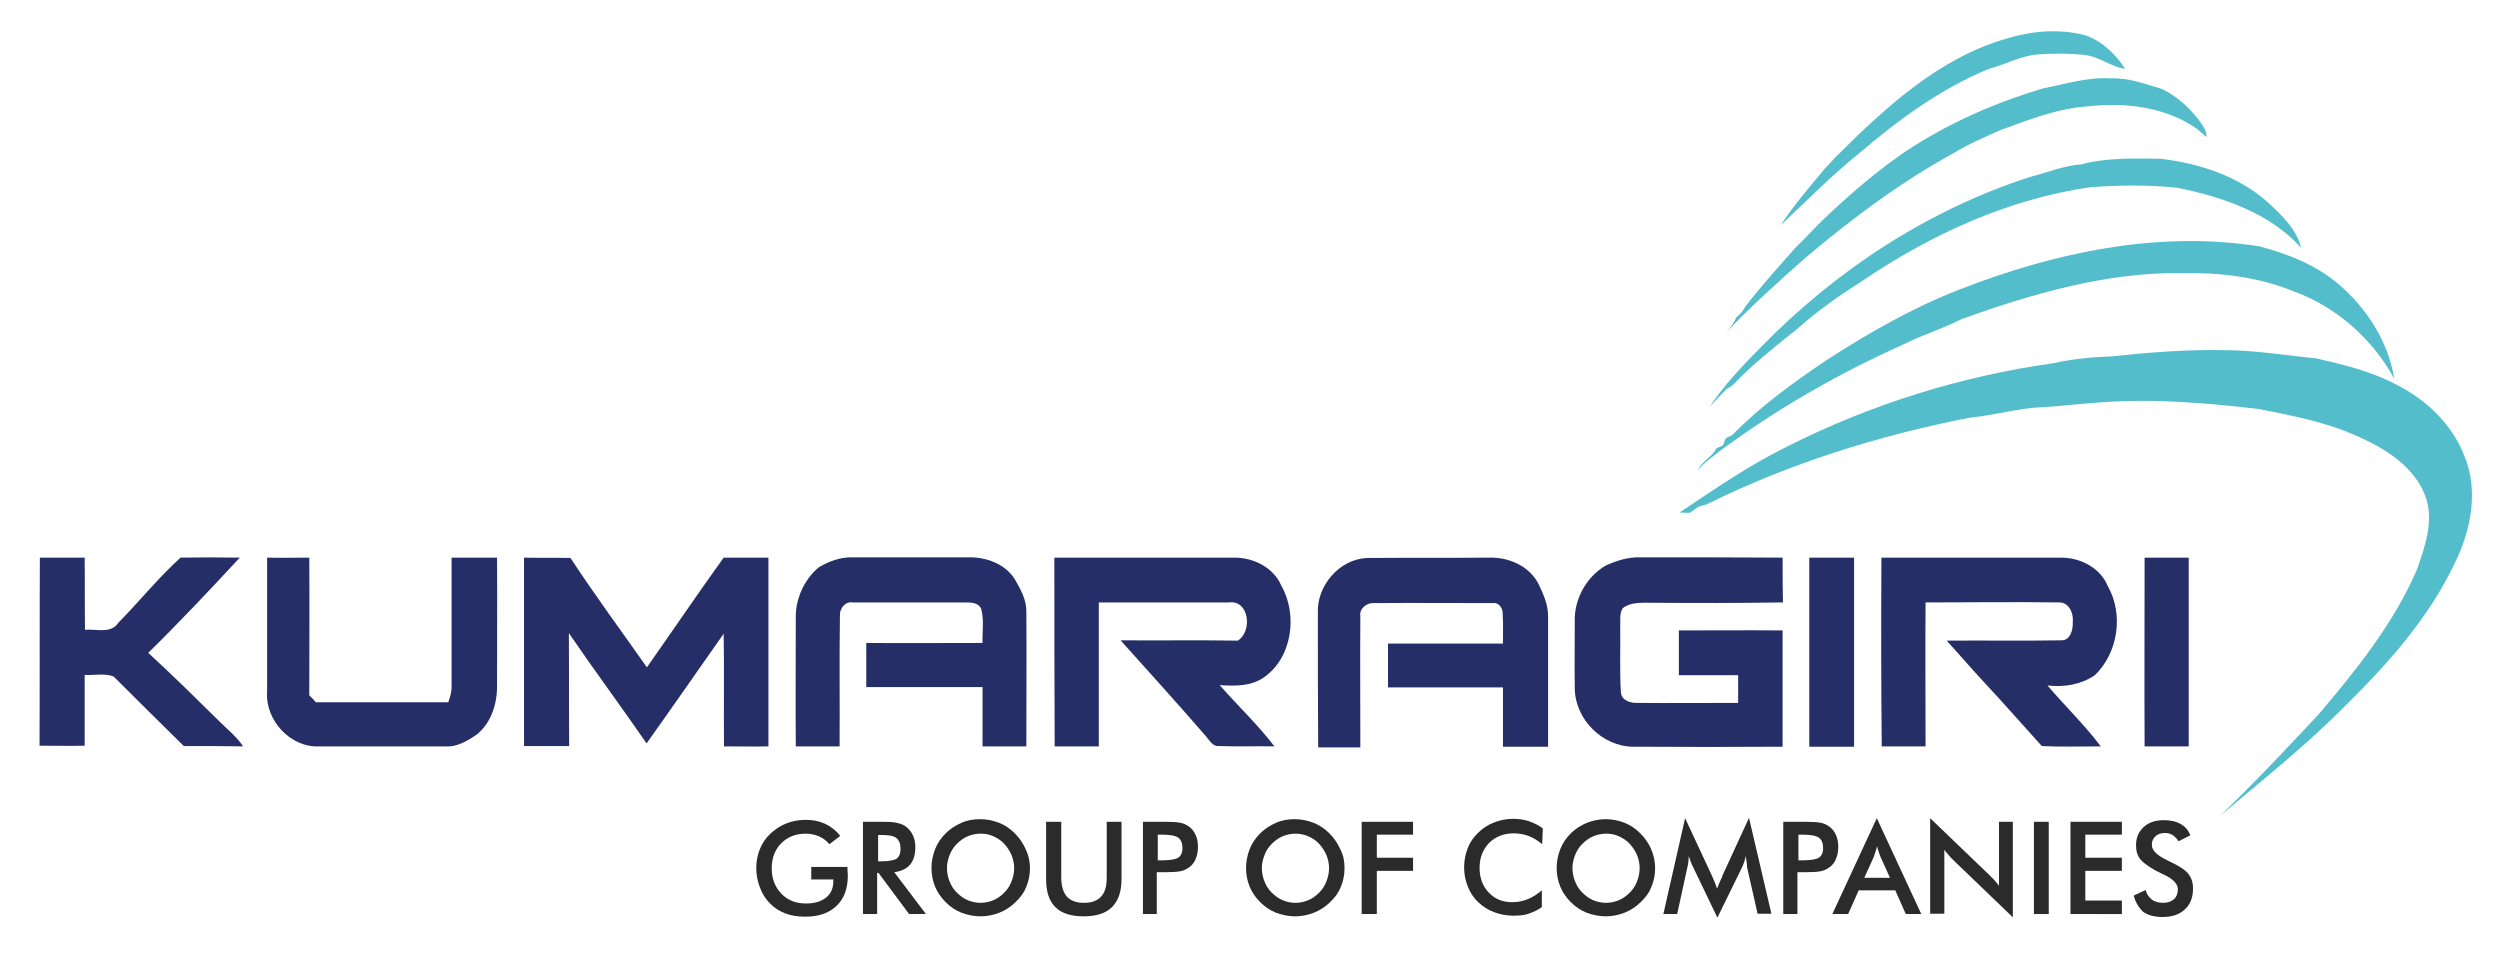 <?xml version="1.0" encoding="utf-8"?>
<!-- Generator: Adobe Illustrator 23.0.1, SVG Export Plug-In . SVG Version: 6.00 Build 0)  -->
<svg version="1.1" id="Layer_1" xmlns="http://www.w3.org/2000/svg" xmlns:xlink="http://www.w3.org/1999/xlink" x="0px" y="0px"
	 viewBox="0 0 759 296" style="enable-background:new 0 0 759 296;" xml:space="preserve">
<style type="text/css">
	.st0{fill:#53BDCB;}
	.st1{fill:#252E67;}
	.st2{fill:#2B2B2B;}
</style>
<g>
	<path class="st0" d="M609.6,11.6c7.6-2.3,15.8-2.9,23.5-0.9c5.1,1.8,9.2,5.7,12.1,10.2c-4.3-0.6-7.8-3.7-12.2-4.2
		c-4.6-0.5-9.3-0.5-14-0.2c-5.3,0.3-10.1,3.1-15.2,4.4c-14.5,6-27.4,15.4-39.3,25.6c-8.5,6.8-16,14.5-23.9,21.9
		c4-6.1,8.8-11.7,13.5-17.3c1-1,2-2.1,2.9-3.1C572.1,32.9,588.6,17.5,609.6,11.6z"/>
	<path class="st0" d="M620.4,26.8c6.8-1.3,13.6-3.5,20.6-3c5.3-0.2,10.3,1.7,15.3,3.2c4.3,2,8,5.3,11,9.1c1.2,1.7,2.7,3.3,2.6,5.5
		c-1-0.8-1.9-1.6-2.9-2.5c-9.7-6.7-21.8-8.1-33.2-6.8c-9.2,0.6-17.9,4.1-26.5,7.2c-4.8,2.2-9.7,4.2-14.2,7
		c-16.1,8.8-30.9,19.9-45,31.8C539.8,85.6,531.6,93,524,101c1.3-1.4,2.4-3,3.2-4.7c1.1-0.9,2-1.9,2.6-3.1c4.8-6.3,10.1-12.1,15.3-18
		c3.1-3,5.9-6.1,9-9.1c9.7-9.1,19.8-17.8,31.3-24.4C596.4,35.3,608.2,30.4,620.4,26.8z"/>
	<path class="st0" d="M631.9,49.9c7.9-2.1,16.1-1.8,24.1-1.7c11.7,1.4,23.5,5.2,32.5,13.2c4.2,3.9,8.7,8.1,10.1,13.8
		C689,64.6,674.8,59.8,661,57c-8.7-0.9-17.4-0.8-26-0.2c-25.1,3.5-48.6,14.3-69.5,28.4c-6.9,4.4-13.6,9.1-19.7,14.5
		C539,105.2,532,110.6,526,117c-0.4,0.3-1.3,0.8-1.8,1.1c-1.8,1.8-3.5,3.6-5.2,5.5c4.4-6.7,10-12.5,15.5-18.1
		c22.7-23.3,50.8-41.8,81.9-51.8C621.5,52.4,626.5,50.3,631.9,49.9z"/>
	<path class="st0" d="M594.9,87.9c28.7-11.2,60.2-18,91.1-13.1c8.6,2.3,17.1,5.6,23.9,11.4c8.6,7.3,15.2,17.5,17,28.8
		c-6.5-12-17.5-21.8-30.4-26.5c-10.9-4.5-22.8-5.8-34.5-5.6c-22.8-0.2-45,6.3-66.3,13.9c-5.9,3-12.2,4.9-18.1,7.9
		c-19.7,8.8-38.4,19.6-55.7,32.4c-2.2,1.8-4.7,3.4-6.4,5.7c1.1-2.8,4.3-4,5.6-6.7c0.5-0.2,1.5-0.7,2-0.9c0.2-0.5,0.6-1.6,0.8-2.1
		c0.5-0.3,1.5-0.8,2-1c8.6-8.8,18.7-16.1,29-23C567.6,100.9,580.8,93.4,594.9,87.9z"/>
	<path class="st0" d="M641,108.2c11.3-1.2,22.6-2.1,34-1.9c9.5,0,18.8,1.6,28.2,2.5c8.3,1.9,16.6,3.9,24.2,7.9
		c9,4.5,16.9,11.9,20.6,21.3c4.6,10.5,2.3,22.7-2.6,32.7c-7.8,16.6-20.2,30.6-33.2,43.4c-11.9,12.1-25.2,22.6-38.1,33.5
		c10.3-9.9,20.1-20.3,29.8-30.7c11.5-13.5,22.8-27.6,29.9-44c2.3-6.7,5-14,2.9-21.2c-3.1-9.9-12.8-15.8-21.8-19.6
		c-9.2-4.1-19.1-5.9-28.9-7.9c-17-2-34.1-3.4-51.1-1.8c-4.9,0.3-9.8,1-14.7,1.2c-7.5,0.3-14.7,2.5-22.2,3.2
		c-27.5,5.4-54.6,13.8-79.8,26.3c-0.6,0.2-1.8,0.5-2.5,0.7c-0.9,0.6-1.8,1.3-2.7,1.9c-1,0-2.1-0.1-3.1-0.1
		c10.8-7.2,21.5-14.6,33.2-20.3c25.1-12.6,52.3-21.1,80.1-25C629,109,635,108.4,641,108.2z"/>
</g>
<path class="st1" d="M12.1,169.3c4.6,0,9.1,0,13.6,0c0.1,7.3,0,14.6,0.1,21.9c3.4-0.3,7.9,1.3,10.1-2.1c6.4-6.5,12.1-13.6,18.9-19.8
	c6-0.1,12-0.1,18,0c-9.1,9.8-18.2,19.5-27.8,28.9c7.4,6.8,14.6,13.9,21.7,20.9c2.4,2.4,5.2,4.6,7.1,7.5c-6-0.1-12-0.1-18-0.1
	c-7.1-7-14.2-14-21.3-21.1c-2.7-1.1-5.9-0.3-8.8-0.5c0,7.2,0,14.4,0,21.5c-4.6,0.1-9.1,0-13.7,0C12.1,207.5,12,188.4,12.1,169.3z"/>
<path class="st1" d="M81.1,169.3c4.3,0.1,8.5,0,12.8,0c0.1,13.9,0,27.9,0,41.8c0.7,0.7,1.4,1.4,2,2.1c13.4,0,26.8,0,40.2,0
	c0.6-1.7,1.1-3.4,1-5.1c0-12.9,0-25.8,0-38.8c4.6,0,9.2,0,13.8,0c0.1,12.9,0,25.8,0,38.7c0.1,5.5-1.7,11.3-6,14.9
	c-2.9,2-6.2,4-9.8,3.7c-12.7,0-25.4,0-38.1,0c-8.8,0.5-16.6-8-15.9-16.7C81.1,196.4,81.1,182.8,81.1,169.3z"/>
<path class="st1" d="M159.1,169.3c4.7,0.1,9.4,0,14.1,0.1c7.4,11.3,15.4,22.1,23.2,33.2c7.8-11.1,15.4-22.3,23.3-33.3
	c4.5,0,9.1,0,13.6,0c0,19.1,0,38.2,0,57.3c-4.5,0.1-9,0-13.5,0c-0.1-11.4,0.1-22.8-0.1-34.2c-7.8,11.1-15.5,22.2-23.4,33.3
	c-7.7-11.2-15.9-22.2-23.6-33.5c0.1,11.4,0,22.9,0.1,34.3c-4.6,0-9.1,0-13.7,0C159.1,207.5,159.1,188.4,159.1,169.3z"/>
<path class="st1" d="M248.5,172.3c3.1-1.9,6.7-3.2,10.4-3.1c11.7,0,23.4,0,35.1,0c5.3-0.1,11,1.9,14,6.5c1.8,3.1,3.7,6.4,3.6,10.1
	c0.1,13.6,0,27.2,0,40.8c-4.4,0-8.9,0-13.3,0c0-6,0-12,0-18c-11.8,0-23.5,0-35.3,0c0-4.5,0-8.9,0-13.4c11.8,0.1,23.5,0,35.3,0
	c-0.1-3.4,0.5-7-0.4-10.3c-0.8-2-3.1-2-4.9-2c-11.4,0-22.8,0-34.1,0c-2.3-0.4-4,1.9-3.9,3.9c-0.2,13.3,0,26.5-0.1,39.8
	c-4.4,0-8.9,0-13.3,0c-0.1-12.9,0-25.8,0-38.7C241.4,182.1,244,176.1,248.5,172.3z"/>
<path class="st1" d="M320.1,169.3c18.3,0,36.6,0,55,0c5.7,0.1,11.6,3.1,13.9,8.5c5.1,8.9,3.3,22.1-5.5,28c-3.9,2.6-8.7,2.5-13.2,2.2
	c5.5,6.3,11.6,12,16.6,18.6c-5.6-0.1-11.2,0.1-16.8-0.1c-2,0.2-2.9-1.8-4-3c-8.5-9.8-17.2-19.4-25.9-29.1
	c11.9,0.1,23.7-0.1,35.6,0.1c4.5-2.8,3.5-12.4-2.7-11.6c-13.2,0-26.3,0-39.5,0c0,14.6,0,29.2,0,43.7c-4.5,0-8.9,0-13.4,0
	C320.1,207.5,320.1,188.4,320.1,169.3z"/>
<path class="st1" d="M400.1,186c-0.3-8.2,6.5-16.2,14.9-16.6c12.3-0.1,24.7,0,37-0.1c5.9-0.2,12.1,2.4,15,7.8c1.5,3.1,3,6.4,3,9.9
	c0,13.2,0,26.5,0,39.7c-4.6,0-9.1,0-13.7,0c0-6,0-12,0-18c-11.6,0-23.3,0-34.9,0c0-4.4,0-8.9,0-13.3c11.6,0,23.2,0,34.9,0
	c0-3.1,0.1-6.2-0.1-9.3c0-1.6-1.3-3.3-3-3c-12.1,0-24.1-0.1-36.2,0c-2.1-0.1-4.4,1.7-4,4c-0.1,13.3,0,26.5,0,39.8
	c-4.3,0-8.6,0-12.8,0C400.1,213.1,400.1,199.6,400.1,186z"/>
<path class="st1" d="M487.5,171.7c3.3-1.5,6.8-2.6,10.5-2.5c14.4,0,28.8,0,43.2,0.1c0,4.5,0,9,0.1,13.6c-13.4,0.2-26.8,0.2-40.2,0.1
	c-2.8,0-6-0.2-8.4,1.6c-1.1,1.6-0.7,3.7-0.8,5.5c0.1,6.7-0.2,13.4,0.2,20c0.1,2.6,3,3.4,5.1,3.3c10.2,0.1,20.3,0,30.5,0
	c0-2.8,0-5.6,0-8.4c-6,0-12,0-18,0c0-4.5,0-9.1,0-13.6c10.5,0,21-0.1,31.5,0c0,11.8,0,23.5,0,35.3c-15.1,0.1-30.2,0.1-45.3,0
	c-9.4,0-17.7-8.3-17.8-17.7c-0.1-6.7,0-13.3,0-20C477.8,182.1,481.5,175.2,487.5,171.7z"/>
<path class="st1" d="M549.3,169.3c4.5,0,9.1,0,13.6,0c0,19.1,0,38.3,0,57.4c-4.5,0-9.1,0-13.6,0
	C549.3,207.5,549.3,188.4,549.3,169.3z"/>
<path class="st1" d="M571.2,169.3c18.3,0,36.6,0,54.9,0c5.7,0.1,11.6,3.2,13.8,8.6c4.9,8.6,3.2,20.2-3.9,27.1
	c-4.3,2.9-9.4,3.7-14.4,3.1c5.3,6.2,11.3,12,16.2,18.5c-6,0-11.9,0.2-17.9-0.1c-6.1-6.7-12.1-13.6-18.3-20.2
	c-3.6-3.9-7-7.9-10.6-11.8c11.6-0.1,23.3,0.1,34.9-0.1c2.7,0,3.5-3.3,3.4-5.5c0.3-2.6-1.1-6.1-4.2-6c-13.5-0.2-27,0-40.5,0
	c-0.1,14.6,0,29.1,0,43.7c-4.5,0-8.9,0-13.3,0C571.1,207.6,571.1,188.4,571.2,169.3z"/>
<path class="st1" d="M651.1,169.3c4.4,0,8.9,0,13.4,0c0,19.1,0,38.2,0,57.3c-4.5,0-8.9,0-13.4,0C651,207.5,651.1,188.4,651.1,169.3z
	"/>
<g>
	<path class="st2" d="M246.2,263.2h11.1c0,0.2,0,0.5,0,0.8c0,0.9,0.1,1.5,0.1,1.8c0,3.9-1.1,7-3.4,9.2s-5.4,3.3-9.5,3.3
		c-2.3,0-4.3-0.3-6.1-1c-1.8-0.7-3.4-1.7-4.7-3.1c-1.3-1.3-2.3-2.9-3-4.8c-0.7-1.8-1.1-3.8-1.1-5.8c0-2.1,0.4-4.1,1.1-5.8
		c0.7-1.8,1.8-3.4,3.2-4.7c1.4-1.3,3-2.4,4.8-3.1s3.8-1.1,5.9-1.1c2.2,0,4.2,0.4,5.9,1.2c1.7,0.8,3.3,2,4.6,3.7l-3.3,2.5
		c-0.9-1.1-2-1.9-3.2-2.4c-1.2-0.5-2.5-0.8-4-0.8c-3,0-5.5,1-7.4,2.9c-1.9,1.9-2.9,4.5-2.9,7.6c0,3.2,1,5.7,2.9,7.7
		c1.9,2,4.4,3,7.5,3c2.6,0,4.6-0.6,6.1-1.8c1.5-1.2,2.2-2.9,2.2-4.9V267h-6.7V263.2z"/>
	<path class="st2" d="M266.3,265v12.5h-4.3v-28h6.3c1.9,0,3.3,0.1,4.3,0.4c1,0.2,1.9,0.6,2.6,1.2c0.9,0.7,1.5,1.5,2,2.6
		c0.5,1.1,0.7,2.2,0.7,3.5c0,2.2-0.5,4-1.6,5.3s-2.7,2-4.8,2.3l9.6,12.7h-5.1l-9.3-12.5H266.3z M266.6,261.5h0.8
		c2.4,0,4-0.3,4.8-0.8c0.8-0.6,1.2-1.6,1.2-3c0-1.5-0.4-2.6-1.3-3.3s-2.4-0.9-4.7-0.9h-0.8V261.5z"/>
	<path class="st2" d="M312.7,263.6c0,2-0.4,3.9-1.1,5.6c-0.7,1.8-1.8,3.3-3.3,4.7c-1.4,1.4-3.1,2.5-4.9,3.2
		c-1.8,0.7-3.7,1.1-5.7,1.1c-2,0-3.9-0.4-5.8-1.1c-1.8-0.7-3.4-1.8-4.8-3.2c-1.4-1.4-2.5-3-3.2-4.7s-1.1-3.6-1.1-5.7
		c0-2,0.4-3.9,1.1-5.7s1.8-3.4,3.2-4.8c1.4-1.4,3-2.4,4.8-3.2s3.7-1.1,5.7-1.1c2,0,3.9,0.4,5.7,1.1c1.8,0.7,3.4,1.8,4.8,3.2
		c1.4,1.4,2.5,3,3.3,4.8C312.3,259.7,312.7,261.6,312.7,263.6z M307.9,263.6c0-1.4-0.3-2.8-0.8-4s-1.3-2.4-2.2-3.4
		c-0.9-1-2-1.7-3.3-2.3s-2.5-0.8-3.9-0.8c-1.4,0-2.7,0.3-3.9,0.8c-1.2,0.5-2.3,1.3-3.3,2.3c-1,1-1.7,2.1-2.2,3.4
		c-0.5,1.3-0.8,2.6-0.8,4c0,1.4,0.3,2.8,0.8,4c0.5,1.3,1.2,2.4,2.2,3.4s2.1,1.8,3.3,2.3c1.2,0.5,2.5,0.8,3.9,0.8
		c1.4,0,2.7-0.3,3.9-0.8c1.2-0.5,2.3-1.3,3.3-2.3c1-1,1.7-2.1,2.2-3.4S307.9,265,307.9,263.6z"/>
	<path class="st2" d="M317.7,249.5h4.5v17c0,2.5,0.6,4.4,1.7,5.7c1.2,1.3,2.9,1.9,5.2,1.9c2.3,0,4-0.6,5.2-1.9
		c1.2-1.3,1.7-3.2,1.7-5.7v-17h4.5v17.4c0,3.8-1,6.6-2.9,8.5c-1.9,1.9-4.8,2.8-8.6,2.8c-3.8,0-6.7-0.9-8.6-2.8
		c-1.9-1.9-2.8-4.7-2.8-8.5V249.5z"/>
	<path class="st2" d="M351.2,265v12.5H347v-28h6.9c2,0,3.5,0.1,4.5,0.3c1,0.2,1.8,0.6,2.5,1.1c0.9,0.6,1.6,1.5,2.1,2.6
		c0.5,1.1,0.7,2.3,0.7,3.6s-0.2,2.5-0.7,3.7s-1.2,2-2.1,2.6c-0.7,0.5-1.5,0.9-2.5,1.1c-1,0.2-2.5,0.3-4.5,0.3h-0.9H351.2z
		 M351.5,261.2h1.2c2.5,0,4.2-0.3,5-0.8c0.8-0.5,1.3-1.5,1.3-2.9c0-1.5-0.4-2.5-1.3-3.2c-0.9-0.6-2.5-0.9-5-0.9h-1.2V261.2z"/>
	<path class="st2" d="M408.2,263.6c0,2-0.4,3.9-1.1,5.6c-0.7,1.8-1.8,3.3-3.3,4.7c-1.4,1.4-3.1,2.5-4.9,3.2
		c-1.8,0.7-3.7,1.1-5.7,1.1c-2,0-3.9-0.4-5.8-1.1c-1.8-0.7-3.4-1.8-4.8-3.2c-1.4-1.4-2.5-3-3.2-4.7s-1.1-3.6-1.1-5.7
		c0-2,0.4-3.9,1.1-5.7s1.8-3.4,3.2-4.8c1.4-1.4,3-2.4,4.8-3.2s3.7-1.1,5.7-1.1c2,0,3.9,0.4,5.7,1.1c1.8,0.7,3.4,1.8,4.8,3.2
		c1.4,1.4,2.5,3,3.3,4.8C407.9,259.7,408.2,261.6,408.2,263.6z M403.5,263.6c0-1.4-0.3-2.8-0.8-4s-1.3-2.4-2.2-3.4
		c-0.9-1-2-1.7-3.3-2.3c-1.2-0.5-2.5-0.8-3.9-0.8s-2.7,0.3-3.9,0.8c-1.2,0.5-2.3,1.3-3.3,2.3c-1,1-1.7,2.1-2.2,3.4
		c-0.5,1.3-0.8,2.6-0.8,4c0,1.4,0.3,2.8,0.8,4c0.5,1.3,1.2,2.4,2.2,3.4c1,1,2.1,1.8,3.3,2.3c1.2,0.5,2.5,0.8,3.9,0.8
		c1.4,0,2.7-0.3,3.9-0.8c1.2-0.5,2.3-1.3,3.3-2.3c1-1,1.7-2.1,2.2-3.4S403.5,265,403.5,263.6z"/>
	<path class="st2" d="M413.4,277.5v-28H429v3.9H418v7H429v4H418v13.1H413.4z"/>
	<path class="st2" d="M468.2,256.3c-1.3-1.1-2.6-1.9-4.1-2.5c-1.4-0.5-2.9-0.8-4.5-0.8c-3.1,0-5.5,1-7.5,2.9c-1.9,2-2.9,4.5-2.9,7.6
		c0,3,0.9,5.5,2.8,7.5c1.9,2,4.2,2.9,7.1,2.9c1.7,0,3.2-0.3,4.7-0.9c1.5-0.6,2.9-1.5,4.3-2.7v5.1c-1.2,0.9-2.6,1.5-4,2
		s-3,0.6-4.7,0.6c-2.1,0-4.1-0.4-5.9-1.1c-1.8-0.7-3.4-1.7-4.8-3.1c-1.4-1.3-2.4-2.9-3.1-4.7c-0.7-1.8-1.1-3.7-1.1-5.8
		c0-2,0.4-4,1.1-5.8c0.7-1.8,1.8-3.4,3.2-4.7c1.4-1.4,3-2.4,4.8-3.1c1.8-0.7,3.7-1.1,5.8-1.1c1.6,0,3.2,0.2,4.7,0.7s2.9,1.2,4.3,2.2
		L468.2,256.3z"/>
	<path class="st2" d="M502.5,263.6c0,2-0.4,3.9-1.1,5.6c-0.7,1.8-1.8,3.3-3.3,4.7c-1.4,1.4-3.1,2.5-4.9,3.2
		c-1.8,0.7-3.7,1.1-5.7,1.1c-2,0-3.9-0.4-5.8-1.1c-1.8-0.7-3.4-1.8-4.8-3.2c-1.4-1.4-2.5-3-3.2-4.7s-1.1-3.6-1.1-5.7
		c0-2,0.4-3.9,1.1-5.7s1.8-3.4,3.2-4.8c1.4-1.4,3-2.4,4.9-3.2c1.8-0.7,3.7-1.1,5.7-1.1c2,0,3.9,0.4,5.7,1.1c1.8,0.7,3.4,1.8,4.8,3.2
		c1.4,1.4,2.5,3,3.3,4.8C502.1,259.7,502.5,261.6,502.5,263.6z M497.8,263.6c0-1.4-0.3-2.8-0.8-4s-1.3-2.4-2.2-3.4
		c-0.9-1-2-1.7-3.3-2.3s-2.5-0.8-3.9-0.8s-2.7,0.3-3.9,0.8c-1.2,0.5-2.3,1.3-3.3,2.3c-1,1-1.7,2.1-2.2,3.4c-0.5,1.3-0.8,2.6-0.8,4
		c0,1.4,0.3,2.8,0.8,4c0.5,1.3,1.2,2.4,2.2,3.4c1,1,2.1,1.8,3.3,2.3c1.2,0.5,2.5,0.8,3.9,0.8c1.4,0,2.7-0.3,3.9-0.8
		c1.2-0.5,2.3-1.3,3.3-2.3c1-1,1.7-2.1,2.2-3.4S497.8,265,497.8,263.6z"/>
	<path class="st2" d="M530.5,263.7c-0.1-0.2-0.1-0.8-0.2-1.8c-0.1-0.8-0.2-1.5-0.3-2c-0.1,0.6-0.3,1.3-0.5,1.9
		c-0.2,0.6-0.5,1.3-0.8,1.9l-7.3,14.9l-7.3-15.2c-0.3-0.6-0.6-1.2-0.8-1.8c-0.2-0.6-0.4-1.2-0.6-1.7c0,0.6-0.1,1.2-0.1,1.8
		c-0.1,0.6-0.2,1.3-0.4,2l-3,13.8H505l6.6-29.1l8.2,17.6c0.1,0.3,0.3,0.7,0.6,1.4s0.6,1.5,0.9,2.4c0.3-0.8,0.7-1.8,1.3-3.1
		c0.2-0.3,0.3-0.6,0.3-0.8l8.1-17.6l6.8,29.1h-4.2L530.5,263.7z"/>
	<path class="st2" d="M545.7,265v12.5h-4.3v-28h6.9c2,0,3.5,0.1,4.5,0.3s1.8,0.6,2.5,1.1c0.9,0.6,1.6,1.5,2.1,2.6
		c0.5,1.1,0.7,2.3,0.7,3.6s-0.2,2.5-0.7,3.7s-1.2,2-2.1,2.6c-0.7,0.5-1.5,0.9-2.5,1.1s-2.5,0.3-4.5,0.3h-0.9H545.7z M546,261.2h1.2
		c2.5,0,4.2-0.3,5-0.8c0.8-0.5,1.3-1.5,1.3-2.9c0-1.5-0.4-2.5-1.3-3.2c-0.9-0.6-2.5-0.9-5-0.9H546V261.2z"/>
	<path class="st2" d="M578.6,277.5l-3.2-7.2h-11.1l-3.2,7.2h-4.8l13.5-29.1l13.5,29.1H578.6z M566,266.5h7.8l-2.9-6.4
		c-0.2-0.4-0.3-0.9-0.5-1.4c-0.2-0.5-0.4-1.1-0.5-1.8c-0.2,0.6-0.3,1.2-0.5,1.7s-0.3,1-0.5,1.5L566,266.5z"/>
	<path class="st2" d="M586,277.5v-29.1l17.8,17.1c0.5,0.5,1,1,1.5,1.5c0.5,0.5,1,1.2,1.6,1.9v-19.4h4.2v29l-18.1-17.4
		c-0.5-0.5-1-1-1.4-1.5c-0.5-0.5-0.9-1.1-1.3-1.6v19.4H586z"/>
	<path class="st2" d="M617.5,277.5v-28h4.5v28H617.5z"/>
	<path class="st2" d="M628.6,277.5v-28h15.6v3.9h-11.1v7h11.1v4h-11.1v9h11.1v4.1H628.6z"/>
	<path class="st2" d="M647.8,271.9l3.6-1.7c0.3,1.2,1,2.2,1.9,2.9c0.9,0.7,2.1,1,3.5,1c1.3,0,2.4-0.4,3.2-1.1s1.2-1.8,1.2-3
		c0-1.6-1.4-3.1-4.1-4.4c-0.4-0.2-0.7-0.3-0.9-0.4c-3.1-1.5-5.1-2.9-6.2-4.1s-1.5-2.7-1.5-4.5c0-2.3,0.8-4.1,2.3-5.5
		c1.5-1.4,3.6-2.1,6.1-2.1c2.1,0,3.8,0.4,5.2,1.2c1.4,0.8,2.3,1.9,2.9,3.4l-3.6,1.8c-0.6-0.9-1.2-1.5-1.8-1.9
		c-0.7-0.4-1.4-0.6-2.3-0.6c-1.2,0-2.2,0.3-2.9,1c-0.7,0.6-1.1,1.5-1.1,2.6c0,1.7,1.6,3.2,4.7,4.7c0.2,0.1,0.4,0.2,0.6,0.3
		c2.8,1.3,4.7,2.5,5.7,3.7s1.5,2.7,1.5,4.6c0,2.6-0.8,4.8-2.5,6.3c-1.7,1.6-3.9,2.3-6.8,2.3c-2.4,0-4.3-0.5-5.9-1.6
		C649.3,275.5,648.3,273.9,647.8,271.9z"/>
</g>
</svg>
